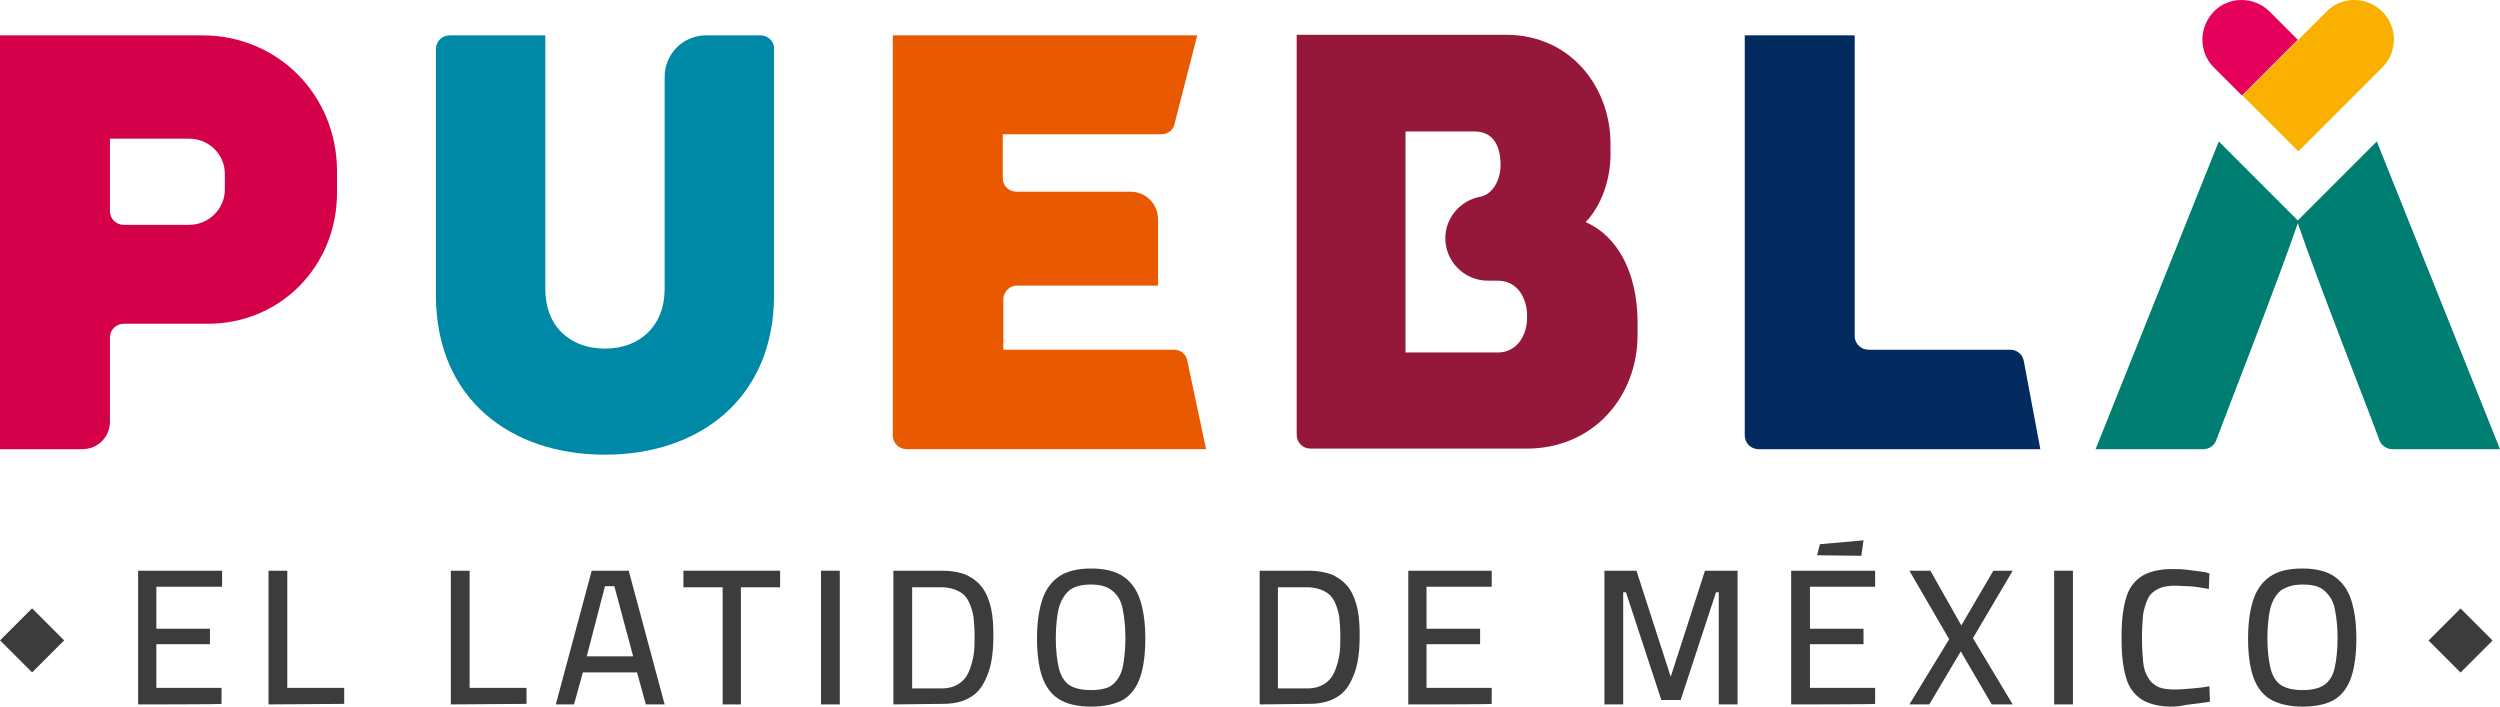 <?xml version="1.0" encoding="utf-8"?>
<!-- Generator: Adobe Illustrator 25.4.8, SVG Export Plug-In . SVG Version: 6.00 Build 0)  -->
<svg version="1.1" id="Capa_2_00000121997445861967219850000005083258419989704875_"
	 xmlns="http://www.w3.org/2000/svg" xmlns:xlink="http://www.w3.org/1999/xlink" x="0px" y="0px" viewBox="0 0 452.5 127.9"
	 style="enable-background:new 0 0 452.5 127.9;" xml:space="preserve">
<style type="text/css">
	.st0{fill:#3C3C3C;}
	.st1{fill:#042B60;}
	.st2{fill:#95183B;}
	.st3{fill:#E95A00;}
	.st4{fill:#0088A7;}
	.st5{fill:#D4004A;}
	.st6{fill:#007E72;}
	.st7{fill:#E5005B;}
	.st8{fill:#F9B000;}
</style>
<g id="PUE">
	<g>
		
			<rect x="1.7" y="111.8" transform="matrix(0.707 -0.707 0.707 0.707 -80.231 38.064)" class="st0" width="8.2" height="8.2"/>
		
			<rect x="441.3" y="111.8" transform="matrix(0.707 -0.707 0.707 0.707 48.519 348.888)" class="st0" width="8.2" height="8.2"/>
		<g>
			<g>
				<path class="st0" d="M25,127.5v-24.2h15.2v2.9H28.3v7.6H38v2.8h-9.7v7.9h11.8v2.9C40.1,127.5,25,127.5,25,127.5z"/>
				<path class="st0" d="M48.6,127.5v-24.2H52v21.2h10.3v2.9L48.6,127.5L48.6,127.5z"/>
				<path class="st0" d="M81.6,127.5v-24.2H85v21.2h10.3v2.9L81.6,127.5L81.6,127.5z"/>
				<path class="st0" d="M100.6,127.5l6.5-24.2h6.7l6.5,24.2h-3.4l-1.6-5.8h-9.8l-1.6,5.8H100.6L100.6,127.5z M106.2,118.8h8.4
					l-3.4-12.7h-1.7L106.2,118.8L106.2,118.8z"/>
				<path class="st0" d="M130.8,127.5v-21.2h-7.1v-3h17.5v3h-7.1v21.2H130.8z"/>
				<path class="st0" d="M148.6,127.5v-24.2h3.4v24.2H148.6z"/>
				<path class="st0" d="M161.7,127.5v-24.2h8.8c1.8,0,3.3,0.3,4.5,0.8c1.2,0.6,2.2,1.4,2.9,2.4s1.2,2.3,1.5,3.7
					c0.3,1.4,0.4,3,0.4,4.8s-0.1,3.4-0.4,4.9s-0.8,2.8-1.5,4s-1.6,2-2.8,2.6c-1.2,0.6-2.7,0.9-4.5,0.9L161.7,127.5L161.7,127.5z
					 M165.1,124.6h5.4c1.2,0,2.2-0.3,3-0.8c0.8-0.5,1.4-1.2,1.8-2.1c0.4-0.9,0.7-1.9,0.9-3c0.2-1.1,0.2-2.3,0.2-3.6
					s-0.1-2.4-0.2-3.5c-0.2-1.1-0.5-2-0.9-2.8c-0.4-0.8-1-1.4-1.8-1.8c-0.8-0.4-1.8-0.7-3-0.7h-5.4V124.6L165.1,124.6z"/>
				<path class="st0" d="M197.5,127.9c-2.6,0-4.5-0.5-5.9-1.4c-1.4-0.9-2.4-2.3-3-4.1c-0.6-1.8-0.9-4.1-0.9-6.8s0.3-5,0.9-6.9
					c0.6-1.9,1.6-3.3,3-4.3c1.4-1,3.4-1.5,5.9-1.5s4.5,0.5,5.9,1.5c1.4,1,2.4,2.4,3,4.3c0.6,1.9,0.9,4.2,0.9,6.9s-0.3,5.1-0.9,6.9
					c-0.6,1.8-1.6,3.2-3,4.1C202,127.4,200,127.9,197.5,127.9L197.5,127.9z M197.5,124.9c1.7,0,3.1-0.3,3.9-1s1.5-1.7,1.8-3.1
					s0.5-3.2,0.5-5.3s-0.2-3.8-0.5-5.3s-0.9-2.5-1.9-3.3s-2.2-1.1-3.9-1.1s-3.1,0.4-3.9,1.1s-1.5,1.8-1.9,3.3
					c-0.3,1.4-0.5,3.2-0.5,5.3s0.2,3.8,0.5,5.2s0.9,2.5,1.8,3.2C194.4,124.6,195.7,124.9,197.5,124.9L197.5,124.9z"/>
				<path class="st0" d="M228,127.5v-24.2h8.8c1.8,0,3.3,0.3,4.5,0.8c1.2,0.6,2.2,1.4,2.9,2.4s1.2,2.3,1.5,3.7
					c0.3,1.4,0.4,3,0.4,4.8s-0.1,3.4-0.4,4.9s-0.8,2.8-1.5,4s-1.6,2-2.8,2.6c-1.2,0.6-2.7,0.9-4.5,0.9L228,127.5L228,127.5z
					 M231.3,124.6h5.4c1.2,0,2.2-0.3,3-0.8c0.8-0.5,1.4-1.2,1.8-2.1c0.4-0.9,0.7-1.9,0.9-3c0.2-1.1,0.2-2.3,0.2-3.6
					s-0.1-2.4-0.2-3.5c-0.2-1.1-0.5-2-0.9-2.8c-0.4-0.8-1-1.4-1.8-1.8c-0.8-0.4-1.8-0.7-3-0.7h-5.4V124.6L231.3,124.6z"/>
				<path class="st0" d="M254.9,127.5v-24.2H270v2.9h-11.8v7.6h9.7v2.8h-9.7v7.9H270v2.9C270,127.5,254.9,127.5,254.9,127.5z"/>
				<path class="st0" d="M290.4,127.5v-24.2h5.8l6.2,19.2l6.2-19.2h5.9v24.2h-3.4v-20.3h-0.5l-6.4,19.5h-3.5l-6.4-19.5h-0.5v20.3
					H290.4L290.4,127.5z"/>
				<path class="st0" d="M324.2,127.5v-24.2h15.2v2.9h-11.8v7.6h9.7v2.8h-9.7v7.9h11.8v2.9C339.4,127.5,324.2,127.5,324.2,127.5z"/>
				<path class="st0" d="M345.6,127.5l7.2-11.8l-7.2-12.4h3.8l5.6,9.9l5.8-9.9h3.5l-7.2,12.2l7.2,12h-3.8l-5.6-9.6l-5.7,9.6H345.6
					L345.6,127.5z"/>
				<path class="st0" d="M371.8,127.5v-24.2h3.4v24.2H371.8z"/>
				<path class="st0" d="M393.1,127.9c-1.8,0-3.3-0.3-4.5-0.8c-1.2-0.5-2.1-1.3-2.8-2.3s-1.1-2.3-1.4-3.9c-0.3-1.6-0.4-3.3-0.4-5.4
					s0.1-3.9,0.4-5.5c0.3-1.6,0.7-2.9,1.4-3.9s1.6-1.8,2.8-2.3s2.7-0.8,4.5-0.8c0.8,0,1.6,0,2.5,0.1s1.6,0.2,2.4,0.3
					s1.4,0.2,1.9,0.4l-0.1,2.8c-0.5-0.1-1.1-0.2-1.8-0.3c-0.7-0.1-1.5-0.2-2.2-0.2s-1.5-0.1-2.1-0.1c-1.3,0-2.3,0.2-3.1,0.6
					c-0.8,0.4-1.4,0.9-1.8,1.7c-0.4,0.8-0.7,1.8-0.9,2.9c-0.1,1.2-0.2,2.6-0.2,4.3s0.1,3.1,0.2,4.2c0.1,1.2,0.4,2.2,0.9,2.9
					c0.4,0.8,1,1.3,1.8,1.7s1.9,0.5,3.1,0.5c1,0,2-0.1,3.2-0.2s2.1-0.2,3-0.4l0.1,2.8c-0.6,0.1-1.2,0.2-2,0.3
					c-0.8,0.1-1.6,0.2-2.4,0.3C394.7,127.8,393.9,127.9,393.1,127.9L393.1,127.9z"/>
				<path class="st0" d="M416.8,127.9c-2.5,0-4.5-0.5-6-1.4c-1.4-0.9-2.4-2.3-3-4.1s-0.9-4.1-0.9-6.8s0.3-5,0.9-6.9
					c0.6-1.9,1.6-3.3,3-4.3s3.4-1.5,5.9-1.5s4.5,0.5,5.9,1.5c1.4,1,2.4,2.4,3,4.3c0.6,1.9,0.9,4.2,0.9,6.9s-0.3,5.1-0.9,6.9
					c-0.6,1.8-1.6,3.2-3,4.1C421.3,127.4,419.3,127.9,416.8,127.9L416.8,127.9z M416.8,124.9c1.7,0,3-0.3,4-1
					c0.9-0.7,1.5-1.7,1.8-3.1s0.5-3.2,0.5-5.3s-0.2-3.8-0.5-5.3s-1-2.5-1.9-3.3c-0.9-0.8-2.2-1.1-3.9-1.1s-3,0.4-4,1.1
					c-0.9,0.8-1.5,1.8-1.9,3.3c-0.3,1.4-0.5,3.2-0.5,5.3s0.2,3.8,0.5,5.2s0.9,2.5,1.8,3.2C413.7,124.6,415,124.9,416.8,124.9
					L416.8,124.9z"/>
			</g>
			<path class="st0" d="M328.9,100.5l0.5-2l7.9-0.7l-0.4,2.8L328.9,100.5L328.9,100.5z"/>
		</g>
		<path class="st1" d="M369.3,81.3l-3-16l0,0c-0.2-1.1-1.2-2-2.4-2c0,0,0,0,0,0h-25.7l0,0c-1.3,0-2.4-1-2.5-2.3V6.4h-19.9v72.4
			c0,1.4,1.1,2.5,2.5,2.5l0,0H369.3L369.3,81.3z"/>
		<path class="st2" d="M287,40.2c3-3.1,4.5-8,4.5-12.1v-2.1c0-10.1-7.1-19.7-18.9-19.7h-37.9v72.4c0,1.4,1.1,2.5,2.5,2.5l0,0h39.1
			c12.1,0,20.1-9.4,20.1-20.6v-2.5C296.3,49.4,292.9,42.8,287,40.2L287,40.2z M276.4,57.5c0,3.3-1.9,6.3-5.3,6.3h-16.7v-40h12.5
			c2.7,0,4.7,1.7,4.7,6.1c0,2.5-1.3,5.2-3.6,5.7l0,0c-3.6,0.6-6.4,3.8-6.4,7.5c0,4.2,3.4,7.7,7.7,7.7h1.8c3.7,0,5.3,3.4,5.3,6.3
			L276.4,57.5L276.4,57.5z"/>
		<path class="st3" d="M214.9,65.3c-0.2-1.2-1.2-2-2.4-2c0,0,0,0,0,0h-30.9v-9.1l0,0c0-1.3,1.1-2.5,2.4-2.5h25.6V39.7l0,0
			c0-2.8-2.2-5-5-5h-20.6v0c-1.4,0-2.5-1.1-2.5-2.4v-8h28.7c0,0,0,0,0,0c1.2,0,2.2-0.8,2.4-1.9l4.1-16h-55.1v72.4l0,0
			c0,1.4,1.1,2.5,2.5,2.5h54.2L214.9,65.3L214.9,65.3z"/>
		<path class="st4" d="M137.7,6.4c0,0-9.8,0-9.9,0c-4.1,0-7.5,3.3-7.5,7.5v38.4c0,6.7-4.5,10.8-10.8,10.8s-10.8-4-10.8-10.8V6.4
			H81.4c-1.4,0-2.5,1.1-2.5,2.5v44.5c0,18.9,13.6,28.9,30.6,28.9s30.6-10.1,30.6-28.9V8.9C140.2,7.5,139,6.4,137.7,6.4z"/>
		<path class="st5" d="M36.6,6.4H0v74.9h14.9c2.8,0,5-2.2,5-5c0-0.1,0-0.1,0-0.2v-15c0-1.4,1.1-2.5,2.5-2.5h15
			C50.8,58.7,61,48.1,61,34.9V31C61,17.3,50.4,6.4,36.6,6.4L36.6,6.4z M40.7,34.3c0,3.5-2.9,6.4-6.5,6.4H22.4
			c-1.4,0-2.5-1.1-2.5-2.5V25.1h14.3c3.7,0,6.5,2.9,6.5,6.4V34.3L40.7,34.3z"/>
		<path class="st6" d="M452.5,81.3l-22.3-55.7l-14.3,14.3l-14.3-14.3l-22.3,55.7h19.5c1.1,0,2.1-0.7,2.4-1.8
			c0.9-2.5,11.2-28.8,14.7-39.1c3.5,10.3,13.9,36.7,14.7,39.1c0.3,1,1.3,1.8,2.4,1.8l0,0H452.5L452.5,81.3z"/>
		<g>
			<path class="st7" d="M405.8,17.3c0,0,5.7-5.7,10.1-10.1l-5.1-5.1l0,0c0,0,0,0,0,0c-2.8-2.8-7.4-2.8-10.1,0s-2.8,7.3,0,10.1
				C400.7,12.2,405.8,17.3,405.8,17.3z"/>
			<path class="st8" d="M431.2,2.1c-2.8-2.8-7.4-2.8-10.1,0c-0.1,0.1-2.3,2.3-5.1,5.1c-4.4,4.4-10.1,10.1-10.1,10.1l9.6,9.6l0.5,0.5
				l0,0l0.5-0.5l14.7-14.7l0,0c0,0,0,0,0,0C434,9.4,434,4.9,431.2,2.1L431.2,2.1z"/>
		</g>
	</g>
</g>
</svg>
